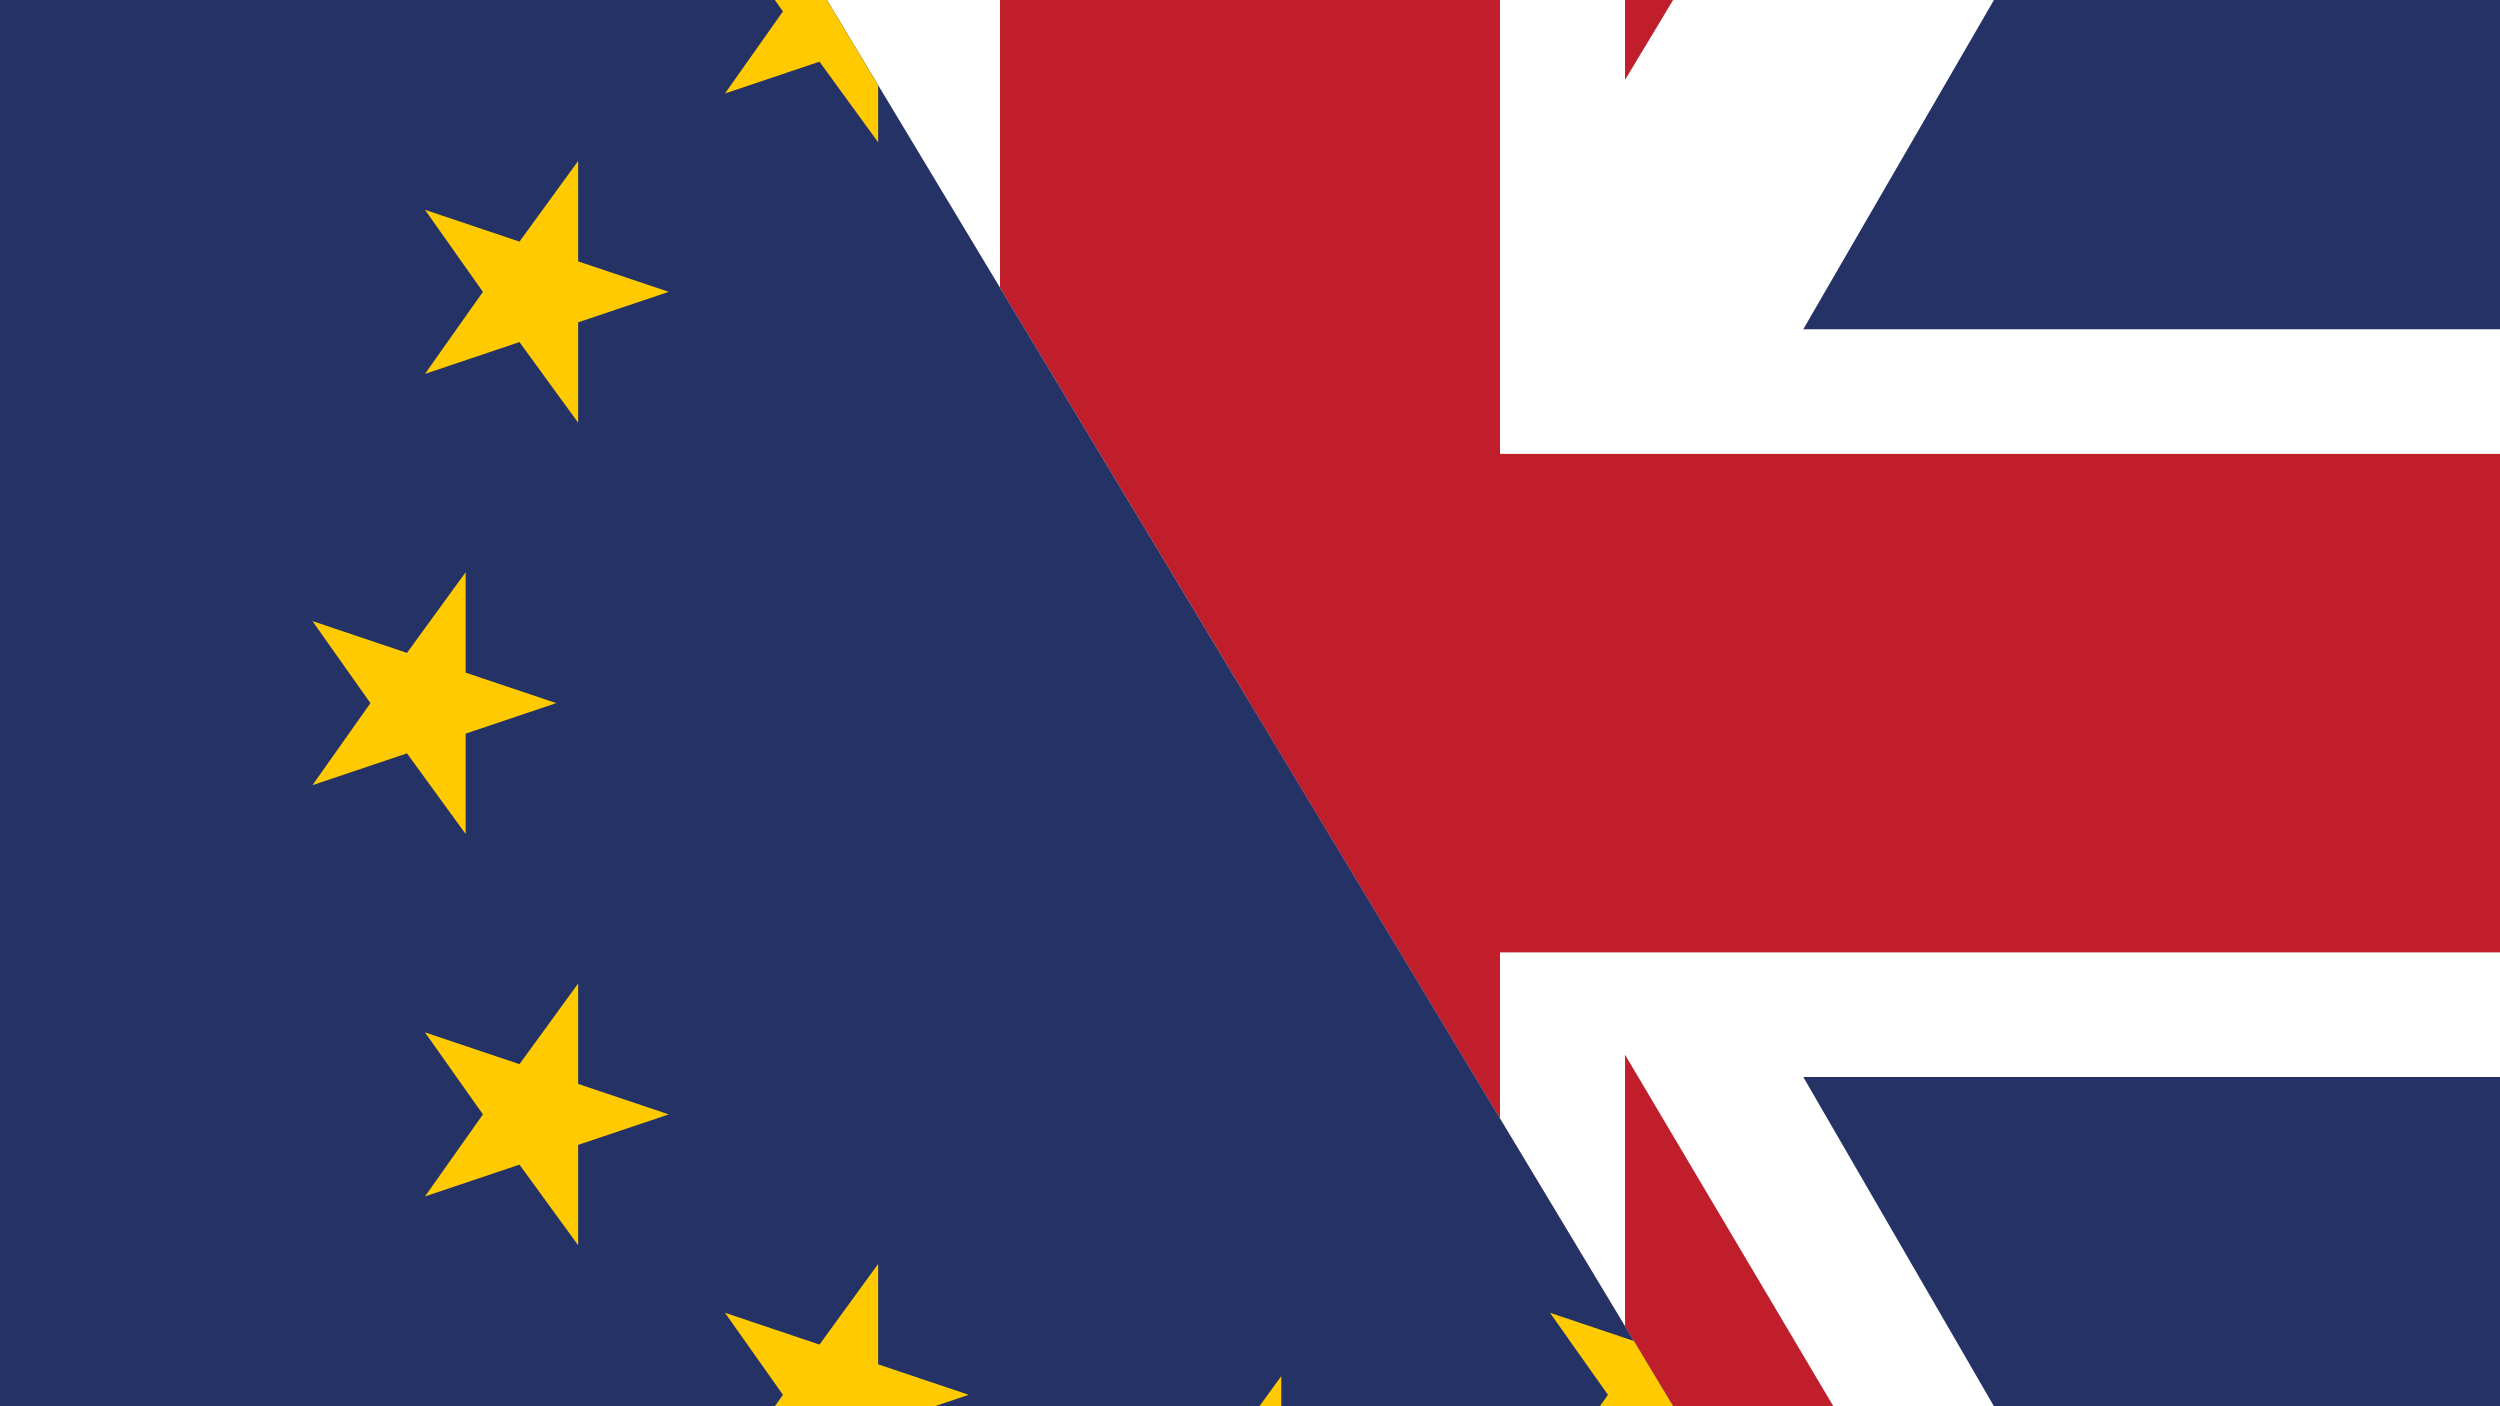 <svg width="336" height="189" xmlns="http://www.w3.org/2000/svg" xmlns:xlink="http://www.w3.org/1999/xlink" overflow="hidden"><rect width="100%" height="100%" fill="#808080" stroke="none"/><defs><clipPath id="clip0"><path d="M0 0 336 0 336 189 0 189Z" fill-rule="evenodd" clip-rule="evenodd"/></clipPath><clipPath id="clip1"><path d="M0-184.667 336-184.667 336 373.667Z"/></clipPath><clipPath id="clip2"><path d="M336 373.667 0 373.667 0-184.667Z"/></clipPath></defs><g clip-path="url(#clip0)"><rect x="0" y="0" width="336" height="189" fill="#FFFFFF"/><g clip-path="url(#clip1)"><path d="M0 0-335 0-335-558.333-6.54297e-06-558.333Z" fill="#243266" transform="matrix(1.003 8.76837e-08 8.74228e-08 -1 336 -184.667)"/><path d="M-51.453-558.333-0-558.333-0-491.119-93.359-329.417 0-329.417 0-228.917-93.359-228.917 0-67.214 0 0-51.453 0-117.25-113.964-117.25 0-217.75 0-217.75-113.964-283.547 0-335 0-335-67.216-241.642-228.917-335-228.917-335-329.417-241.642-329.417-335-491.118-335-558.333-283.547-558.333-217.75-444.369-217.75-558.333-117.25-558.333-117.25-444.369Z" fill="#FFFFFF" transform="matrix(1.003 8.76837e-08 8.74228e-08 -1 336 -184.667)"/><path d="M-167.5-245.667-22.333 0 0 0-167.5-279.167" fill="#C11E2C" transform="matrix(1.003 8.76837e-08 8.74228e-08 -1 336 -184.667)"/><path d="M-167.5-312.667-312.667-558.333-335-558.333-167.5-279.167" fill="#C11E2C" transform="matrix(1.003 8.76837e-08 8.74228e-08 -1 336 -184.667)"/><path d="M-167.5-279.167-145.167-279.167 0-524.833 0-558.333Z" fill="#C11E2C" transform="matrix(1.003 8.76837e-08 8.74228e-08 -1 336 -184.667)"/><path d="M-167.5-279.167-189.833-279.167-335-33.5-335 0Z" fill="#C11E2C" transform="matrix(1.003 8.76837e-08 8.74228e-08 -1 336 -184.667)"/><path d="M-111.667 228.917 446.667 228.917 446.667 329.417-111.667 329.417Z" fill="#FFFFFF" transform="matrix(-4.37114e-08 1 1.003 4.38419e-08 -112 -73)"/><path d="M-134-558.333-134-312.667 0-312.667 0-245.667-134-245.667-134 0-201 0-201-245.667-335-245.667-335-312.667-201-312.667-201-558.333Z" fill="#C11E2C" transform="matrix(1.003 8.76837e-08 8.74228e-08 -1 336 -184.667)"/></g><g clip-path="url(#clip2)"><path d="M-111.667 111.667 446.667 111.667 446.667 446.667-111.667 446.667Z" fill="#243266" transform="matrix(-4.37114e-08 1 1.003 4.38419e-08 -112 -73)"/><path d="M-54.013-296.754-54.013-283.264-41.875-279.167-54.013-275.07-54.013-261.579-61.874-272.416-74.537-268.142-66.771-279.167-74.537-290.192-61.874-285.917Z" fill="#FFCB00" transform="matrix(1.003 8.76837e-08 8.74228e-08 -1 336 -184.667)"/><path d="M-106.775-203.792-106.775-190.301-94.638-186.204-106.775-182.107-106.775-168.617-114.637-179.454-127.3-175.179-119.534-186.204-127.3-197.229-114.637-192.955Z" fill="#FFCB00" transform="matrix(1.003 8.76837e-08 8.74228e-08 -1 336 -184.667)"/><path d="M-217.325-203.792-217.325-190.301-205.188-186.204-217.325-182.107-217.325-168.617-225.187-179.454-237.85-175.179-230.084-186.204-237.85-197.229-225.187-192.955Z" fill="#FFCB00" transform="matrix(1.003 8.76837e-08 8.74228e-08 -1 336 -184.667)"/><path d="M-257.525-241.479-257.525-227.989-245.387-223.892-257.525-219.795-257.525-206.304-265.387-217.141-278.05-212.867-270.284-223.892-278.05-234.917-265.387-230.642Z" fill="#FFCB00" transform="matrix(1.003 8.76837e-08 8.74228e-08 -1 336 -184.667)"/><path d="M-257.525-352.029-257.525-338.539-245.387-334.442-257.525-330.345-257.525-316.854-265.387-327.691-278.05-323.417-270.284-334.442-278.05-345.467-265.387-341.192Z" fill="#FFCB00" transform="matrix(1.003 8.76837e-08 8.74228e-08 -1 336 -184.667)"/><path d="M-217.325-389.717-217.325-376.226-205.188-372.129-217.325-368.032-217.325-354.542-225.187-365.379-237.85-361.104-230.084-372.129-237.85-383.154-225.187-378.88Z" fill="#FFCB00" transform="matrix(1.003 8.76837e-08 8.74228e-08 -1 336 -184.667)"/><path d="M-69.088-241.479-69.088-227.989-56.95-223.892-69.088-219.795-69.088-206.304-76.949-217.141-89.612-212.867-81.846-223.892-89.612-234.917-76.949-230.642Z" fill="#FFCB00" transform="matrix(1.003 8.76837e-08 8.74228e-08 -1 336 -184.667)"/><path d="M-69.088-352.029-69.088-338.539-56.95-334.442-69.088-330.345-69.088-316.854-76.949-327.691-89.612-323.417-81.846-334.442-89.612-345.467-76.949-341.192Z" fill="#FFCB00" transform="matrix(1.003 8.76837e-08 8.74228e-08 -1 336 -184.667)"/><path d="M-106.775-389.717-106.775-376.226-94.638-372.129-106.775-368.032-106.775-354.542-114.637-365.379-127.3-361.104-119.534-372.129-127.3-383.154-114.637-378.88Z" fill="#FFCB00" transform="matrix(1.003 8.76837e-08 8.74228e-08 -1 336 -184.667)"/><path d="M-163.306-188.717-163.306-175.226-151.169-171.129-163.306-167.032-163.306-153.542-171.168-164.379-183.831-160.104-176.065-171.129-183.831-182.154-171.168-177.88Z" fill="#FFCB00" transform="matrix(1.003 8.76837e-08 8.74228e-08 -1 336 -184.667)"/><path d="M-272.6-296.754-272.6-283.264-260.462-279.167-272.6-275.07-272.6-261.579-280.462-272.416-293.125-268.142-285.359-279.167-293.125-290.192-280.462-285.917Z" fill="#FFCB00" transform="matrix(1.003 8.76837e-08 8.74228e-08 -1 336 -184.667)"/><path d="M-163.306-404.792-163.306-391.301-151.169-387.204-163.306-383.107-163.306-369.617-171.168-380.454-183.831-376.179-176.065-387.204-183.831-398.229-171.168-393.955Z" fill="#FFCB00" transform="matrix(1.003 8.76837e-08 8.74228e-08 -1 336 -184.667)"/></g></g></svg>